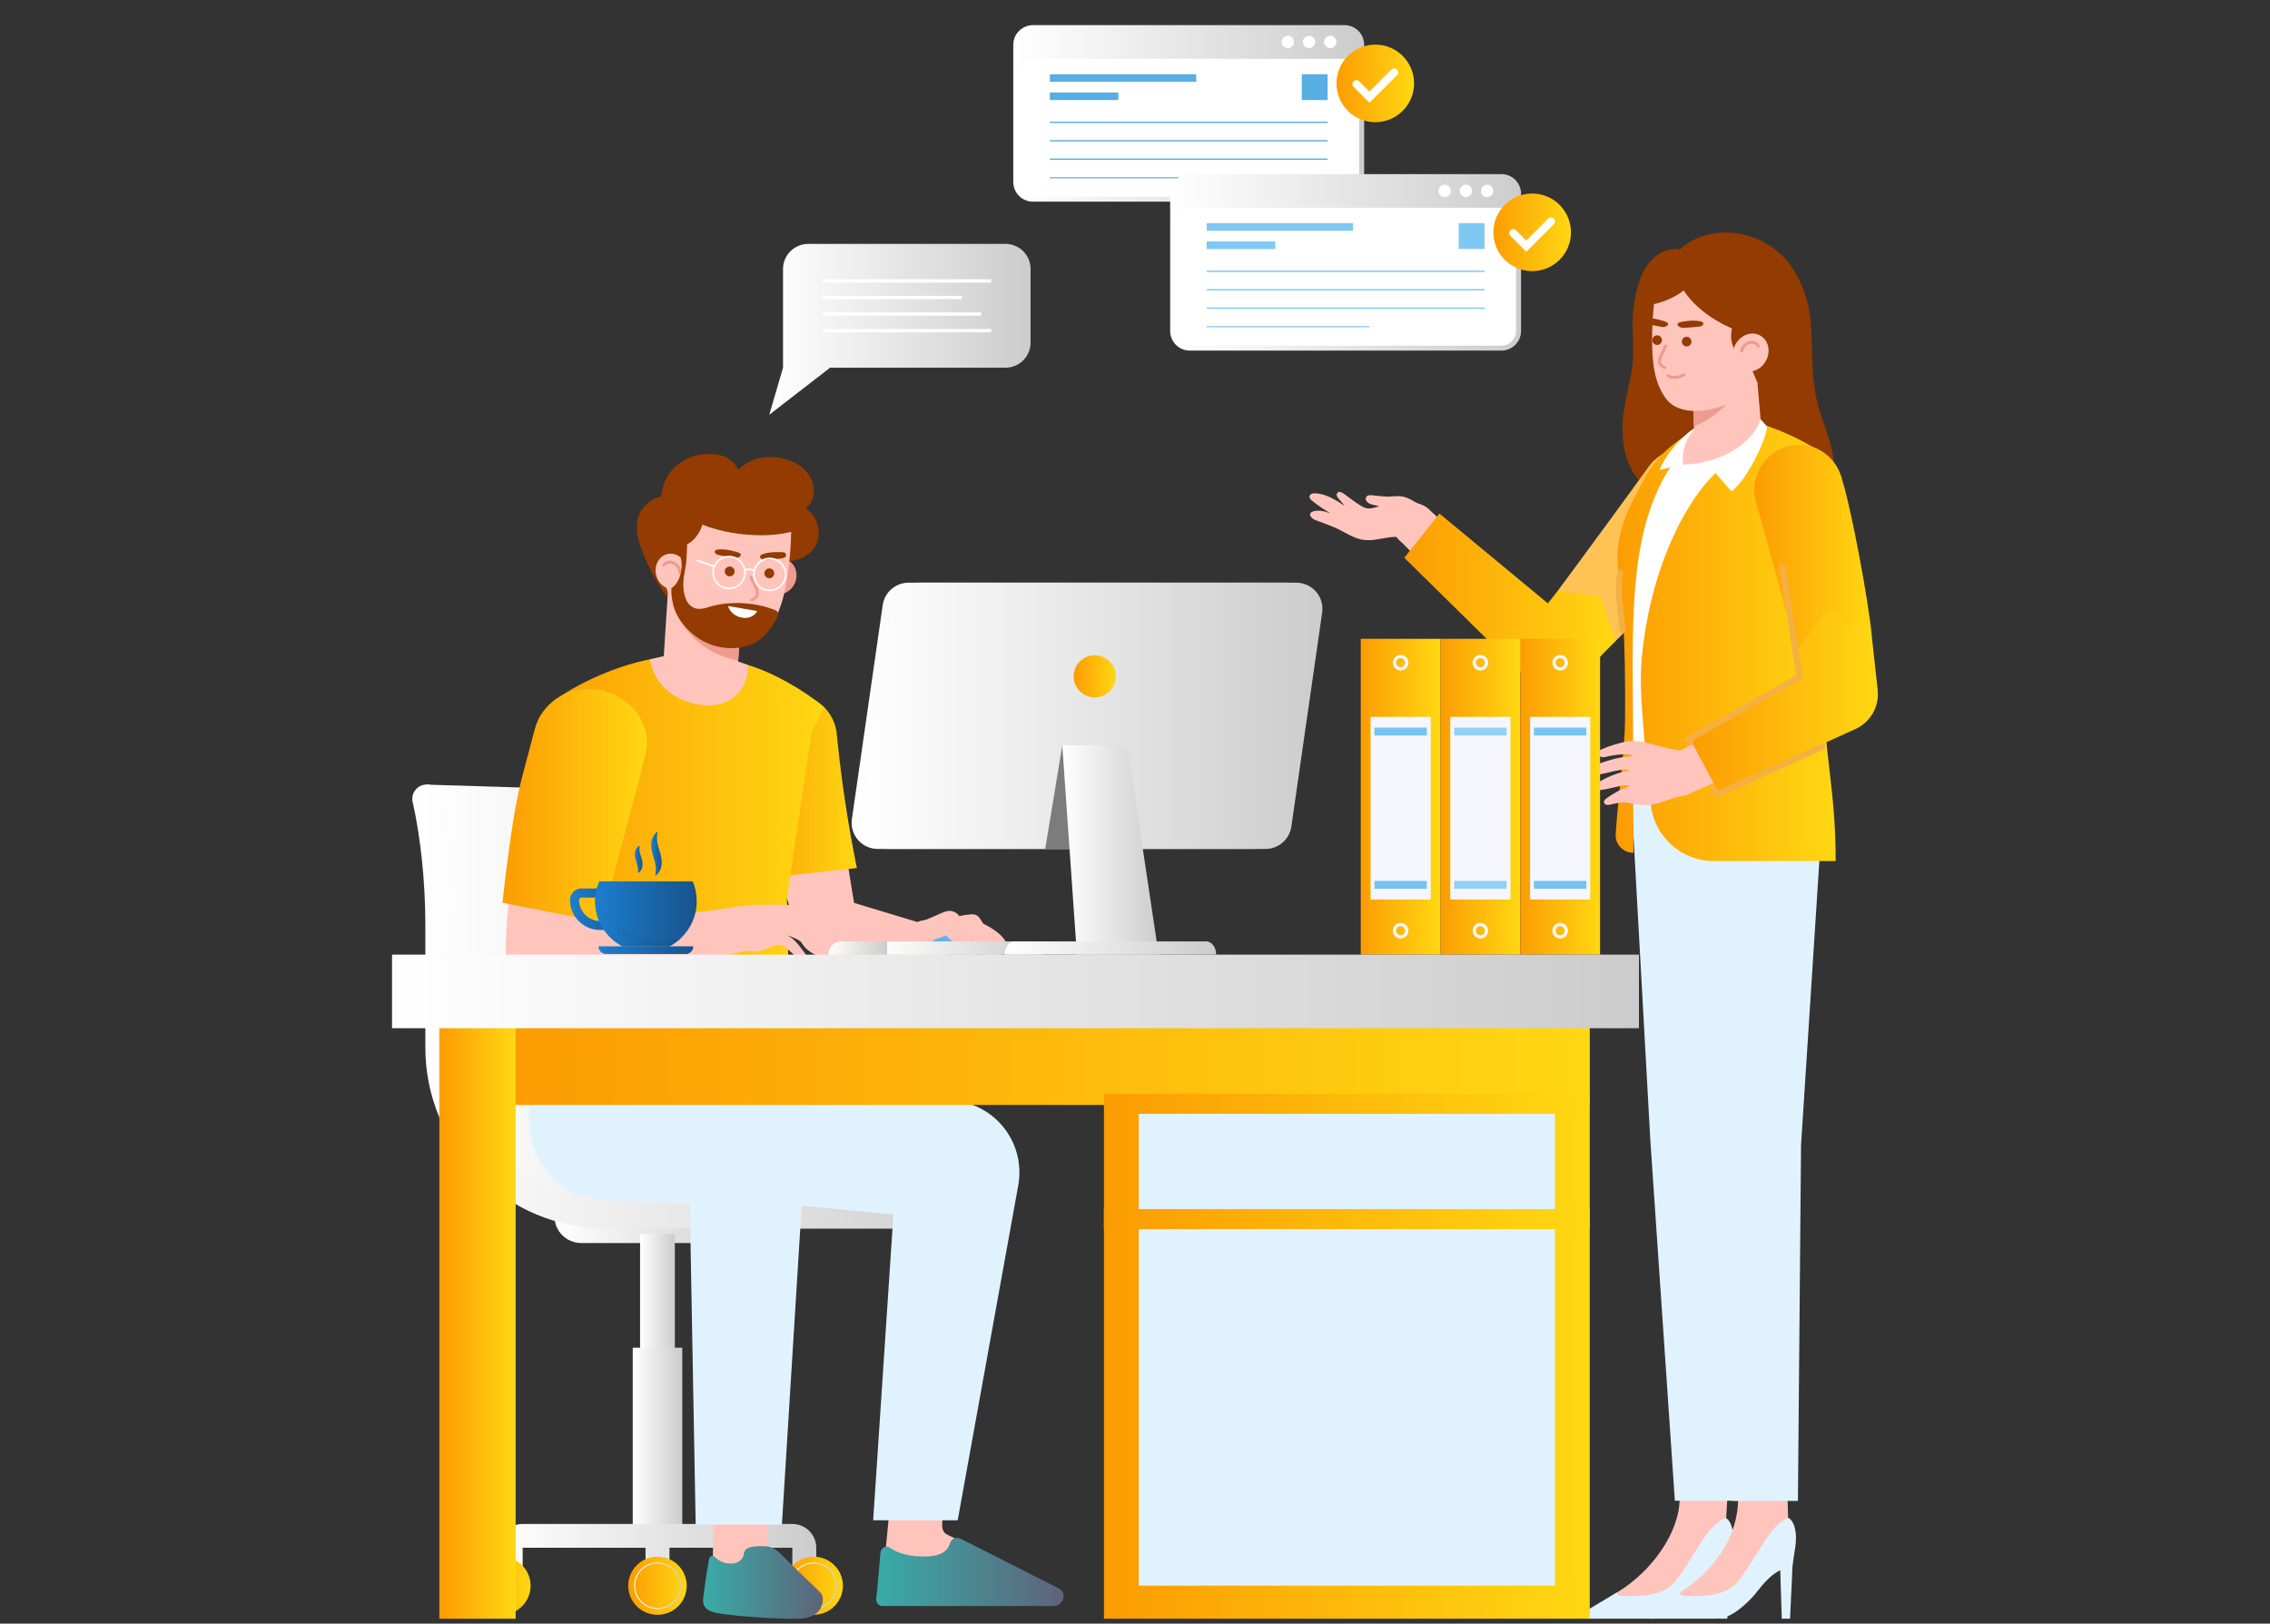 <?xml version="1.0" encoding="UTF-8"?>
<svg id="Layer_1" data-name="Layer 1" xmlns="http://www.w3.org/2000/svg" xmlns:xlink="http://www.w3.org/1999/xlink" viewBox="0 0 492 352">
  <rect x="0" y="0" width="492" height="352" fill="#333333" stroke="none"/>
  <defs>
    <style>
      .cls-1 {
        fill: url(#linear-gradient-2);
      }

      .cls-2 {
        fill: #f5f7fc;
      }

      .cls-3 {
        fill: #fff;
      }

      .cls-4 {
        fill: url(#linear-gradient-17);
      }

      .cls-5 {
        fill: #ef9b8f;
      }

      .cls-6 {
        fill: url(#linear-gradient-43);
      }

      .cls-7 {
        fill: url(#linear-gradient-15);
      }

      .cls-8 {
        fill: url(#linear-gradient-18);
      }

      .cls-9 {
        fill: url(#linear-gradient-40);
      }

      .cls-10 {
        fill: url(#linear-gradient-28);
      }

      .cls-11 {
        fill: url(#linear-gradient-14);
      }

      .cls-12 {
        fill: url(#linear-gradient-36);
      }

      .cls-13 {
        fill: url(#linear-gradient-20);
      }

      .cls-14 {
        fill: url(#linear-gradient-6);
      }

      .cls-15 {
        fill: #e1f2ff;
      }

      .cls-16 {
        fill: url(#linear-gradient-35);
      }

      .cls-17 {
        fill: url(#linear-gradient-48);
      }

      .cls-18 {
        fill: #7c7c7c;
      }

      .cls-19 {
        fill: url(#linear-gradient-32);
      }

      .cls-20 {
        fill: url(#linear-gradient-11);
      }

      .cls-21 {
        fill: #69b0e8;
      }

      .cls-22 {
        fill: url(#linear-gradient-39);
      }

      .cls-23 {
        fill: #ffc5bd;
      }

      .cls-24 {
        fill: url(#linear-gradient-10);
      }

      .cls-25 {
        fill: url(#linear-gradient-49);
      }

      .cls-26 {
        fill: url(#linear-gradient-37);
      }

      .cls-27 {
        fill: #ffc255;
      }

      .cls-28 {
        fill: url(#linear-gradient-16);
      }

      .cls-29 {
        fill: url(#linear-gradient-31);
      }

      .cls-30 {
        fill: url(#linear-gradient-41);
      }

      .cls-31 {
        fill: #f4b042;
      }

      .cls-32 {
        fill: url(#linear-gradient-21);
      }

      .cls-33 {
        fill: url(#linear-gradient-25);
      }

      .cls-34 {
        fill: url(#linear-gradient-5);
      }

      .cls-35 {
        fill: url(#linear-gradient-45);
      }

      .cls-36 {
        fill: url(#linear-gradient-34);
      }

      .cls-37 {
        fill: url(#linear-gradient-7);
      }

      .cls-38 {
        fill: #59aee2;
      }

      .cls-39 {
        fill: url(#linear-gradient-24);
      }

      .cls-40 {
        fill: url(#linear-gradient-9);
      }

      .cls-41 {
        fill: url(#linear-gradient-22);
      }

      .cls-42 {
        fill: url(#linear-gradient-42);
      }

      .cls-43 {
        fill: url(#linear-gradient-3);
      }

      .cls-44 {
        fill: #92d0f6;
      }

      .cls-45 {
        fill: url(#linear-gradient);
      }

      .cls-46 {
        fill: url(#linear-gradient-27);
      }

      .cls-47 {
        fill: #77c3f0;
      }

      .cls-48 {
        fill: url(#linear-gradient-33);
      }

      .cls-49 {
        fill: url(#linear-gradient-38);
      }

      .cls-50 {
        fill: url(#linear-gradient-29);
      }

      .cls-51 {
        fill: #933b00;
      }

      .cls-52 {
        fill: url(#linear-gradient-30);
      }

      .cls-53 {
        fill: url(#linear-gradient-23);
      }

      .cls-54 {
        fill: url(#linear-gradient-19);
      }

      .cls-55 {
        fill: url(#linear-gradient-4);
      }

      .cls-56 {
        fill: #7fc8f4;
      }

      .cls-57 {
        fill: url(#linear-gradient-8);
      }

      .cls-58 {
        fill: url(#linear-gradient-44);
      }

      .cls-59 {
        fill: url(#linear-gradient-47);
      }

      .cls-60 {
        fill: url(#linear-gradient-46);
      }

      .cls-61 {
        fill: url(#linear-gradient-12);
      }

      .cls-62 {
        fill: url(#linear-gradient-13);
      }

      .cls-63 {
        fill: url(#linear-gradient-26);
      }
    </style>
    <linearGradient id="linear-gradient" x1="166.74" y1="71.4" x2="223.38" y2="71.4" gradientUnits="userSpaceOnUse">
      <stop offset="0" stop-color="#fff"/>
      <stop offset="1" stop-color="#ccc"/>
    </linearGradient>
    <linearGradient id="linear-gradient-2" x1="219.62" y1="24.58" x2="295.68" y2="24.58" xlink:href="#linear-gradient"/>
    <linearGradient id="linear-gradient-3" x1="289.66" y1="18.08" x2="306.49" y2="18.08" gradientUnits="userSpaceOnUse">
      <stop offset="0" stop-color="#fc9c03"/>
      <stop offset=".99" stop-color="#ffd712"/>
    </linearGradient>
    <linearGradient id="linear-gradient-4" x1="253.62" y1="56.88" x2="329.68" y2="56.88" xlink:href="#linear-gradient"/>
    <linearGradient id="linear-gradient-5" x1="323.66" y1="50.37" x2="340.49" y2="50.37" xlink:href="#linear-gradient-3"/>
    <linearGradient id="linear-gradient-6" x1="350.17" y1="139.23" x2="397.86" y2="139.23" xlink:href="#linear-gradient-3"/>
    <linearGradient id="linear-gradient-7" x1="380.22" y1="118.8" x2="405.7" y2="118.8" xlink:href="#linear-gradient-3"/>
    <linearGradient id="linear-gradient-8" x1="304.37" y1="130.4" x2="350.21" y2="130.4" xlink:href="#linear-gradient-3"/>
    <linearGradient id="linear-gradient-9" x1="366.53" y1="151.84" x2="407.03" y2="151.84" xlink:href="#linear-gradient-3"/>
    <linearGradient id="linear-gradient-10" x1="294.93" y1="172.72" x2="312.22" y2="172.72" xlink:href="#linear-gradient-3"/>
    <linearGradient id="linear-gradient-11" x1="312.22" y1="172.72" x2="329.51" y2="172.72" xlink:href="#linear-gradient-3"/>
    <linearGradient id="linear-gradient-12" x1="329.51" y1="172.72" x2="346.79" y2="172.72" xlink:href="#linear-gradient-3"/>
    <linearGradient id="linear-gradient-13" x1="120.18" y1="266.39" x2="164.83" y2="266.39" gradientTransform="translate(285.01 532.78) rotate(-180)" xlink:href="#linear-gradient"/>
    <linearGradient id="linear-gradient-14" x1="138.74" y1="285.17" x2="146.27" y2="285.17" gradientTransform="translate(285.01 570.34) rotate(-180)" xlink:href="#linear-gradient"/>
    <linearGradient id="linear-gradient-15" x1="137.13" y1="312.61" x2="147.87" y2="312.61" gradientTransform="translate(285.01 625.22) rotate(-180)" xlink:href="#linear-gradient"/>
    <linearGradient id="linear-gradient-16" x1="108.08" y1="337.08" x2="176.93" y2="337.08" xlink:href="#linear-gradient"/>
    <linearGradient id="linear-gradient-17" x1="102.32" y1="343.78" x2="115.01" y2="343.78" xlink:href="#linear-gradient-3"/>
    <linearGradient id="linear-gradient-18" x1="103.58" y1="343.78" x2="113.74" y2="343.78" xlink:href="#linear-gradient-3"/>
    <linearGradient id="linear-gradient-19" x1="136.16" y1="343.78" x2="148.85" y2="343.78" xlink:href="#linear-gradient-3"/>
    <linearGradient id="linear-gradient-20" x1="137.43" y1="343.78" x2="147.58" y2="343.78" xlink:href="#linear-gradient"/>
    <linearGradient id="linear-gradient-21" x1="170" y1="343.78" x2="182.69" y2="343.78" xlink:href="#linear-gradient-3"/>
    <linearGradient id="linear-gradient-22" x1="171.27" y1="343.78" x2="181.43" y2="343.78" xlink:href="#linear-gradient"/>
    <linearGradient id="linear-gradient-23" x1="92.33" y1="218.2" x2="219.24" y2="218.2" xlink:href="#linear-gradient"/>
    <linearGradient id="linear-gradient-24" x1="89.36" y1="218.2" x2="219.35" y2="218.2" xlink:href="#linear-gradient"/>
    <linearGradient id="linear-gradient-25" x1="189.94" y1="340.78" x2="230.52" y2="340.78" gradientUnits="userSpaceOnUse">
      <stop offset="0" stop-color="#38aca8"/>
      <stop offset="1" stop-color="#5f637a"/>
    </linearGradient>
    <linearGradient id="linear-gradient-26" x1="189.94" y1="346.95" y2="346.95" xlink:href="#linear-gradient-25"/>
    <linearGradient id="linear-gradient-27" x1="152.43" y1="342.95" x2="178.34" y2="342.95" xlink:href="#linear-gradient-25"/>
    <linearGradient id="linear-gradient-28" x1="152.43" y1="348.06" x2="178.01" y2="348.06" xlink:href="#linear-gradient-25"/>
    <linearGradient id="linear-gradient-29" x1="162.27" y1="170.37" x2="185.72" y2="170.37" xlink:href="#linear-gradient-3"/>
    <linearGradient id="linear-gradient-30" x1="113.92" y1="188.26" x2="178.63" y2="188.26" xlink:href="#linear-gradient-3"/>
    <linearGradient id="linear-gradient-31" x1="108.91" y1="174.67" x2="140.24" y2="174.67" xlink:href="#linear-gradient-3"/>
    <linearGradient id="linear-gradient-32" x1="111.42" y1="229.45" x2="344.57" y2="229.45" xlink:href="#linear-gradient-3"/>
    <linearGradient id="linear-gradient-33" x1="95.22" y1="285.88" x2="111.76" y2="285.88" gradientTransform="translate(-182.4 389.37) rotate(-90)" xlink:href="#linear-gradient-3"/>
    <linearGradient id="linear-gradient-34" x1="84.97" y1="214.93" x2="355.22" y2="214.93" xlink:href="#linear-gradient"/>
    <linearGradient id="linear-gradient-35" x1="239.27" y1="251.81" x2="344.57" y2="251.81" xlink:href="#linear-gradient-3"/>
    <linearGradient id="linear-gradient-36" x1="239.27" y1="306.53" x2="344.57" y2="306.53" xlink:href="#linear-gradient-3"/>
    <linearGradient id="linear-gradient-37" x1="190.57" y1="205.52" x2="225.88" y2="205.52" gradientTransform="translate(416.45 411.05) rotate(-180)" xlink:href="#linear-gradient"/>
    <linearGradient id="linear-gradient-38" x1="179.61" y1="205.52" x2="192.28" y2="205.52" gradientTransform="translate(371.88 411.05) rotate(-180)" xlink:href="#linear-gradient"/>
    <linearGradient id="linear-gradient-39" x1="184.58" y1="155.18" x2="284.29" y2="155.18" xlink:href="#linear-gradient"/>
    <linearGradient id="linear-gradient-40" x1="186.91" y1="155.18" x2="286.62" y2="155.18" xlink:href="#linear-gradient"/>
    <linearGradient id="linear-gradient-41" x1="232.71" y1="146.63" x2="241.86" y2="146.63" xlink:href="#linear-gradient-3"/>
    <linearGradient id="linear-gradient-42" x1="230.24" y1="184.28" x2="251.12" y2="184.28" xlink:href="#linear-gradient"/>
    <linearGradient id="linear-gradient-43" x1="217.77" y1="205.52" x2="263.59" y2="205.52" xlink:href="#linear-gradient"/>
    <linearGradient id="linear-gradient-44" x1="123.54" y1="197.12" x2="137.1" y2="197.12" gradientUnits="userSpaceOnUse">
      <stop offset="0" stop-color="#1d7ece"/>
      <stop offset="1" stop-color="#17538c"/>
    </linearGradient>
    <linearGradient id="linear-gradient-45" x1="128.99" y1="198.12" x2="151.01" y2="198.12" xlink:href="#linear-gradient-44"/>
    <linearGradient id="linear-gradient-46" x1="129.72" y1="206" x2="150.27" y2="206" xlink:href="#linear-gradient-44"/>
    <linearGradient id="linear-gradient-47" x1="141.14" y1="185.09" x2="143.41" y2="185.09" xlink:href="#linear-gradient-44"/>
    <linearGradient id="linear-gradient-48" x1="137.61" y1="186.32" x2="139.28" y2="186.32" xlink:href="#linear-gradient-44"/>
    <linearGradient id="linear-gradient-49" x1="128.99" y1="198.76" x2="147.57" y2="198.76" xlink:href="#linear-gradient-44"/>
  </defs>
  <g>
    <path class="cls-45" d="m217.93,52.88h-42.77c-3.01,0-5.45,2.44-5.45,5.45v21.39l-2.98,10.2,13.18-10.2h38.01c3.01,0,5.45-2.44,5.45-5.45v-15.95c0-3.01-2.44-5.45-5.45-5.45Z"/>
    <g>
      <rect class="cls-3" x="178.27" y="60.54" width="36.56" height=".72"/>
      <rect class="cls-3" x="178.27" y="64.14" width="30.19" height=".72"/>
      <rect class="cls-3" x="178.27" y="67.73" width="34.36" height=".72"/>
      <rect class="cls-3" x="178.27" y="71.33" width="36.56" height=".72"/>
    </g>
  </g>
  <g>
    <rect class="cls-3" x="219.96" y="5.79" width="75.37" height="37.58" rx="3.92" ry="3.92"/>
    <rect class="cls-38" x="242.58" y="1.05" width="1.65" height="31.72" transform="translate(260.32 -226.49) rotate(90)"/>
    <rect class="cls-38" x="234.15" y="13.44" width="1.65" height="14.86" transform="translate(255.83 -214.11) rotate(90)"/>
    <g>
      <polygon class="cls-38" points="227.54 26.37 227.54 26.52 227.54 26.66 287.76 26.66 287.76 26.52 287.76 26.37 227.54 26.37"/>
      <polygon class="cls-38" points="227.54 30.52 227.54 30.66 287.76 30.66 287.76 30.52 287.76 30.37 227.54 30.37 227.54 30.52"/>
      <polygon class="cls-38" points="227.54 34.52 227.54 34.66 287.76 34.66 287.76 34.52 287.76 34.37 227.54 34.37 227.54 34.52"/>
      <rect class="cls-38" x="227.54" y="38.38" width="35.27" height=".14"/>
      <rect class="cls-38" x="227.54" y="38.52" width="35.27" height=".14"/>
    </g>
    <rect class="cls-38" x="282.16" y="16.09" width="5.6" height="5.6" transform="translate(303.84 -266.07) rotate(90)"/>
    <path class="cls-1" d="m291.41,5.45h-67.53c-2.35,0-4.26,1.91-4.26,4.26v29.75c0,2.35,1.91,4.26,4.26,4.26h67.53c2.35,0,4.26-1.91,4.26-4.26V9.71c0-2.35-1.91-4.26-4.26-4.26Zm-3.09,2.31c.74,0,1.34.6,1.34,1.34s-.6,1.34-1.34,1.34-1.34-.6-1.34-1.34.6-1.34,1.34-1.34Zm-4.6,0c.74,0,1.34.6,1.34,1.34s-.6,1.34-1.34,1.34-1.34-.6-1.34-1.34.6-1.34,1.34-1.34Zm-4.6,0c.74,0,1.34.6,1.34,1.34s-.6,1.34-1.34,1.34-1.34-.6-1.34-1.34.6-1.34,1.34-1.34Zm15.46,31.7c0,1.75-1.43,3.18-3.18,3.18h-67.53c-1.75,0-3.18-1.43-3.18-3.18V15.93c0-1.75,1.43-3.18,3.18-3.18h67.53c1.75,0,3.18,1.43,3.18,3.18v23.53Z"/>
    <circle class="cls-43" cx="298.08" cy="18.08" r="8.41"/>
    <path class="cls-3" d="m296.81,22.27l-3.43-3.43c-.34-.34-.34-.88,0-1.21h0c.34-.34.88-.34,1.21,0l2.22,2.22,4.75-4.75c.34-.34.88-.34,1.21,0h0c.34.34.34.88,0,1.21l-5.96,5.96Z"/>
  </g>
  <g>
    <rect class="cls-3" x="253.96" y="38.08" width="75.37" height="37.58" rx="3.92" ry="3.92"/>
    <rect class="cls-56" x="276.58" y="33.34" width="1.65" height="31.72" transform="translate(326.61 -228.2) rotate(90)"/>
    <rect class="cls-56" x="268.15" y="45.73" width="1.65" height="14.86" transform="translate(322.13 -215.81) rotate(90)"/>
    <g>
      <polygon class="cls-56" points="261.54 58.67 261.54 58.81 261.54 58.96 321.76 58.96 321.76 58.81 321.76 58.67 261.54 58.67"/>
      <polygon class="cls-56" points="261.54 62.81 261.54 62.96 321.76 62.96 321.76 62.81 321.76 62.67 261.54 62.67 261.54 62.81"/>
      <polygon class="cls-56" points="261.54 66.81 261.54 66.96 321.76 66.96 321.76 66.81 321.76 66.67 261.54 66.67 261.54 66.81"/>
      <rect class="cls-56" x="261.54" y="70.67" width="35.27" height=".14"/>
      <rect class="cls-56" x="261.54" y="70.81" width="35.27" height=".14"/>
    </g>
    <rect class="cls-56" x="316.16" y="48.38" width="5.6" height="5.6" transform="translate(370.14 -267.78) rotate(90)"/>
    <path class="cls-55" d="m325.41,37.74h-67.53c-2.35,0-4.26,1.91-4.26,4.26v29.75c0,2.35,1.91,4.26,4.26,4.26h67.53c2.35,0,4.26-1.91,4.26-4.26v-29.75c0-2.35-1.91-4.26-4.26-4.26Zm-3.09,2.31c.74,0,1.34.6,1.34,1.34s-.6,1.34-1.34,1.34-1.34-.6-1.34-1.34.6-1.34,1.34-1.34Zm-4.6,0c.74,0,1.34.6,1.34,1.34s-.6,1.34-1.34,1.34-1.34-.6-1.34-1.34.6-1.34,1.34-1.34Zm-4.6,0c.74,0,1.34.6,1.34,1.34s-.6,1.34-1.34,1.34-1.34-.6-1.34-1.34.6-1.34,1.34-1.34Zm15.46,31.7c0,1.75-1.43,3.18-3.18,3.18h-67.53c-1.75,0-3.18-1.43-3.18-3.18v-23.53c0-1.75,1.43-3.18,3.18-3.18h67.53c1.75,0,3.18,1.43,3.18,3.18v23.53Z"/>
    <circle class="cls-34" cx="332.08" cy="50.37" r="8.41"/>
    <path class="cls-3" d="m330.81,54.57l-3.43-3.43c-.34-.34-.34-.88,0-1.21h0c.34-.34.88-.34,1.21,0l2.22,2.22,4.75-4.75c.34-.34.88-.34,1.21,0h0c.34.34.34.88,0,1.21l-5.96,5.96Z"/>
  </g>
  <g>
    <g>
      <path class="cls-23" d="m373.46,335.82l.56-4.96.81-13.32h-10.86l.08,7.25c0,7.45-6.04,15.86-13.48,20.39l-1.67,3.43h14.09l10.47-12.78Z"/>
      <path class="cls-15" d="m350.56,345.17c-.35,1.11,1.64.81,3.99.81,3.35,0,6.45-.8,8.27-2.83,1.68-1.86,4.28-6.3,6.2-9.25,1.85-2.85,3.77-4.39,4.98-4.83,1.24.58,1.66,2.79,1.66,4.26,0,2.73-.84,4.85-.84,8.11l-.44,9.48h-1.8l-.33-10.53c-3.5,1.91-4.43,4.43-7.04,6.9-2.78,2.62-4.72,3.63-7.02,3.63h-13.93c-1.12,0-1.66-1.03-.36-1.79,2.67-1.56,6.66-3.98,6.66-3.98Z"/>
    </g>
    <polygon class="cls-15" points="393.3 181.81 381.11 249.42 376.83 325.35 363.01 325.35 357.69 247.14 353.85 177.74 353.83 165.94 373.54 164.34 393.3 181.81"/>
    <path class="cls-51" d="m397.35,99.28c-.75-5.32-2.85-8.44-3.78-13.51-1.22-6.67-.55-10.36-1.22-16.93-.41-3.94-1.93-8.19-4.54-11.7-2.58-3.47-6.82-5.88-11.26-6.55-4.43-.67-9.31.49-12.39,3.45-2.09-.35-4.56.51-6.23,2.35-2.57,2.83-3.38,6.68-3.89,10.39-.5,3.71.15,7.89-.17,11.83-.29,3.57-2.18,9.74-2.22,13.52-.07,5.54,1.06,9.5,4.36,12.86,3.66,3.71,9.36,5.44,15.1,5.21,3.11-.12,6.2-.73,9.32-.77,2.39-.02,4.78.29,7.17.3,2.74.01,5.11-.38,7.34-2.14,2.17-1.72,2.82-5.54,2.43-8.32Z"/>
    <g>
      <path class="cls-23" d="m387.05,335.82l.56-4.96-.39-13.32h-10.86l.35,7.25c.14,7.93-5.12,15.86-12.56,20.39l-1.67,3.43h14.09l10.47-12.78Z"/>
      <path class="cls-15" d="m364.16,345.17c-.35,1.11,1.64.81,3.99.81,3.35,0,6.45-.8,8.27-2.83,1.68-1.86,4.28-6.3,6.2-9.25,1.85-2.85,3.77-4.39,4.98-4.83,1.24.58,1.66,2.79,1.66,4.26,0,2.73-.84,4.85-.84,8.11l-.44,9.48h-1.8l-.33-10.53c-3.5,1.91-4.43,4.43-7.04,6.9-2.78,2.62-4.72,3.63-7.02,3.63h-13.93c-1.12,0-1.66-1.03-.36-1.79,2.67-1.56,6.66-3.98,6.66-3.98Z"/>
    </g>
    <polygon class="cls-15" points="357.62 177.74 366 248.63 375.51 325.39 389.68 325.39 390.36 248.18 394.36 186.17 373.54 164.34 357.48 165.94 357.62 177.74"/>
    <g>
      <circle class="cls-23" cx="365.4" cy="106.53" r="8.97"/>
      <circle class="cls-23" cx="336.52" cy="141.36" r="6.34"/>
      <path class="cls-23" d="m358.49,100.81l-.17.26c-8.19,12.58-17.1,24.68-26.69,36.24h0s9.76,8.09,9.76,8.09l.11-.11c10.85-10.38,21.1-21.37,30.69-32.92l.1-.13-13.8-11.45Z"/>
    </g>
    <g>
      <circle class="cls-23" cx="336.52" cy="141.36" r="6.34" transform="translate(-3.48 8.59) rotate(-1.45)"/>
      <circle class="cls-23" cx="306.48" cy="113.74" r="4.61" transform="translate(-4.48 12.89) rotate(-2.39)"/>
      <path class="cls-23" d="m340.81,136.69c-2.49-2.29-7.47-6.08-12.86-10.44-6.32-5.11-14.25-12.13-18.35-15.9l-6.24,6.78c7.74,7.9,19.42,19.67,28.86,28.9l8.58-9.33Z"/>
    </g>
    <path class="cls-27" d="m372.53,113.06c1.54-1.86,2.39-4.18,2.38-6.51-.01-2.82-1.22-5.36-3.39-7.16-4.17-3.45-10.38-2.87-13.84,1.31-3.13,4.39-14.89,20.44-20.14,27.5l12.66,10.74c5.65-5.46,18.72-20.57,22.32-25.86Z"/>
    <g>
      <circle class="cls-23" cx="306.48" cy="113.74" r="4.61" transform="translate(-4.48 12.89) rotate(-2.39)"/>
      <path class="cls-23" d="m305.85,116.98c-1.59-.52-3.06-.73-4.93-.46-2.55.37-4.42,1.06-6.92.14-1.39-.51-2.65-1.31-3.98-1.96-1.6-.77-3.29-1.31-4.95-1.96-.93-.36-1.79-1.49-.35-1.9,1.15-.33,2.53.03,3.63.46-1.36-.83-2.79-1.76-4.08-2.84-.46-.39-.7-.97-.08-1.35.23-.14.5-.16.76-.16,2.3.02,4.51,1.4,6.51,2.72l-1.42-1.68c-.21-.25-.42-.6-.28-.94.43-1.05,1.87.26,2.32.59.84.61,1.45,1.1,2.28,1.63.92.59,1.71,1.12,2.85.93,2.08-.36,3.16-1.18,5.26-1.43,1.71-.2,3.72,0,5.36.56l-1.98,7.64Z"/>
      <path class="cls-23" d="m307.47,109.22c-.69-.23-2.07-1.4-3.76-1.62-.99-.13-2.04.07-2.85.06-1.16-.01-3.58-.3-3.58-.3-.46-.05-.97.01-1.19.43-.34.64.36,1.32,1.06,1.52l3.68.96.66.51,5.99-1.55Z"/>
    </g>
    <path class="cls-14" d="m351.84,134.25c.31,7.11.45,13.45.37,21.97-.06,6.3-1.45,16.11-2.03,24.58-.15,2.22,1.62,4.09,3.85,4.09h0l-.07-18.22h2.88l.99,7.98c.85,6.88,6.67,12.02,13.62,12.02h26.42c0-15.79-2.6-23.33-2.6-37.33,0-12.74,1.51-22.47,1.61-33.47.06-6.89-1.06-16.92-1.06-16.92-3.3-2.73-9.73-5.77-14.65-7.18l-13.45,1.12c-8.76,5.4-9.83,8.04-13.71,15.46-2.48,4.72-3.9,9.73-3.32,14.89.36,3.35,1.05,8.75,1.15,11Z"/>
    <g>
      <circle class="cls-23" cx="389.8" cy="105.88" r="8.97" transform="translate(87.89 374.23) rotate(-56.83)"/>
      <circle class="cls-23" cx="399.08" cy="150.17" r="6.34" transform="translate(238.99 545.37) rotate(-88.57)"/>
      <path class="cls-23" d="m381.03,107.72l.1.3c4.75,14.25,8.67,28.75,11.75,43.45h0s12.41-2.6,12.41-2.6v-.15c-1.38-14.95-3.6-29.81-6.67-44.51l-.03-.16-17.55,3.68Z"/>
    </g>
    <path class="cls-37" d="m399.36,104.36c-.5-2.37-1.78-4.47-3.61-5.92-2.21-1.75-4.95-2.39-7.72-1.81-5.3,1.12-8.71,6.34-7.59,11.64,1.49,5.19,6.73,24.38,8.98,32.88l16.29-3.22c-.75-7.82-4.44-27.46-6.34-33.57Z"/>
    <path class="cls-23" d="m381.88,93.99c-3.22,2.95-11.23,6.61-15.49,6.97-.98.08-2.75-.25-2.87-1.49-.15-1.57,1.55-4.29,3.66-6.19l-.03-.88v-.05s-.7-18.97-.7-18.97l13.42-2.25.61,6.92,1.38,15.95Z"/>
    <path class="cls-5" d="m380.5,78.04c-2.45,6.37-7.78,12.37-13.34,14.36v-.05s-.7-18.97-.7-18.97l13.42-2.25.61,6.92Z"/>
    <path class="cls-23" d="m375.18,52.92c-8.58-.94-15.17,3.3-16.18,9.28-.71,4.22-.98,8.51-.91,12.79.08,4.05.61,8.4,3.14,11.61,2.84,3.6,9.37,2.83,13.62.75,7.9-3.87,12.14-11.1,13-18.51.89-7.68-3.04-14.86-12.67-15.92Z"/>
    <path class="cls-51" d="m357.79,63.77c.51-6.31,6.34-11.1,14.1-11.61.71-.06,1.45-.07,2.19-.05,4.8.17,8.73,1.97,11.36,5.18,2.33,2.88,3.55,6.87,3.41,11.2-.2,5.13-3.03,11.54-7.89,14.58l-1.36-3.19,2.25-6.56c-7.5-1.72-13.59-5.37-16.94-10.34-1.81,1.49-4.93,2.79-7.28,3.1.05-.77.11-1.54.16-2.31Z"/>
    <path class="cls-51" d="m380.8,71.92c-1.79,1.19-3.21,2.93-4.2,4.83-1.49-1.76-1.83-4.41-.83-6.5,1.41-.09,2.63.03,3.92.6.16.07.32.15.43.28.11.13.17.33.08.48.04.08.55.23.59.31Z"/>
    <ellipse class="cls-23" cx="379.47" cy="76.44" rx="4.22" ry="3.75" transform="translate(130.75 373.05) rotate(-61.41)"/>
    <path class="cls-51" d="m359.47,72.74c-.55-.17-1.13.15-1.3.7-.17.55.15,1.13.7,1.3.55.17,1.13-.15,1.3-.7.17-.55-.15-1.13-.7-1.3Z"/>
    <path class="cls-51" d="m365.87,73.06c-.55-.17-1.13.15-1.3.7-.17.55.15,1.13.7,1.3.55.17,1.13-.15,1.3-.7.17-.55-.15-1.13-.7-1.3Z"/>
    <path class="cls-51" d="m369.17,70.07c-.04-.22-.31-.36-.57-.41-1.19-.24-2.4-.17-3.59.03-.42.07-1.55.16-1.41.73.1.37.74.67,1.15.65.92-.04,1.85-.1,2.77-.18.52-.05,1.77-.08,1.65-.8Z"/>
    <path class="cls-51" d="m356.05,69.31c.07-.21.36-.31.62-.33,1.22-.08,2.4.16,3.56.52.41.13,1.52.37,1.29.91-.14.35-.82.56-1.23.49-.91-.16-1.82-.35-2.72-.56-.51-.12-1.75-.32-1.52-1.02Z"/>
    <path class="cls-5" d="m377.43,76.45s-.03,0-.04,0c-.18-.03-.29-.2-.26-.38.06-.32.17-.62.34-.9.57-.95,1.69-1.47,2.67-1.23.17.04.33.1.49.19.31.17.56.42.74.73.09.16.03.35-.12.44-.16.09-.35.03-.44-.12-.12-.21-.28-.37-.49-.49-.1-.06-.21-.1-.32-.13-.71-.19-1.53.22-1.96.94-.13.22-.22.44-.26.68-.03.16-.17.27-.34.27Z"/>
    <path class="cls-5" d="m360.85,80.02s-.1,0-.14-.02c-.63-.24-1.05-.6-1.26-1.06-.19-.42-.18-.9.03-1.41.11-.28.29-.64.48-1.04.24-.49.51-1.05.74-1.61.07-.17.25-.24.42-.18.17.06.25.25.18.42-.23.59-.51,1.16-.76,1.66-.19.38-.35.72-.46.99-.14.35-.15.66-.04.91.13.3.44.54.89.72.17.06.25.25.19.42-.05.12-.15.2-.27.21Z"/>
    <path class="cls-3" d="m364.8,100.7c8.89-.14,15.38-5.18,16.81-9.8l1.4,1.59c-.33,3.45-4.84,12.09-7.73,14.04l-3.43-3.95-11.7,6.84,4.64-8.72Z"/>
    <path class="cls-3" d="m359.69,101.93c1.23-3.28,4.48-7.01,7.49-9.09v.43c-1.47,1.27-2.85,4.6-2.38,7.42l-4.64,8.72,1.95-8.15-2.42.66Z"/>
    <path class="cls-3" d="m369.17,102.33l2.59.25c-7.84,7.79-14.24,22.74-15.89,39.68-.77,7.93.61,16.41.97,24.42h-2.89c.24-26.58-2.21-49.56,8.08-65.41l7.14,1.05Z"/>
    <path class="cls-57" d="m346.78,129.31l-9.23-1.13-2.06,2.63-23.51-19.48-7.61,9.6,26.72,26.3c3.07,3.03,8.02,2.99,11.04-.09l8.08-8.22-3.43-9.61Z"/>
    <g>
      <g>
        <circle class="cls-23" cx="399.08" cy="150.17" r="6.34"/>
        <circle class="cls-23" cx="364.05" cy="167.96" r="4.61"/>
        <path class="cls-23" d="m396.24,144.5c-3.02,1.51-8.34,4.82-14.32,8.32-7.02,4.1-14.94,8.53-19.92,11.02l4.13,8.24c10.13-4.43,23.82-10.69,35.8-16.24l-5.68-11.34Z"/>
      </g>
      <g>
        <circle class="cls-23" cx="364.02" cy="168" r="4.57" transform="translate(121.64 487.35) rotate(-77.58)"/>
        <path class="cls-23" d="m365.05,172.44c-2.31.38-4.37,1.46-6.65,1.92-1.57.31-3.22.25-4.77-.18-1.57-.43-2.96-.13-4.54.23-.28.06-.57.13-.86.07s-.56-.27-.59-.56c-.04-.35.27-.63.55-.84,1.62-1.18,3.41-2.13,5.3-2.8-.37.13-1.1-.05-1.51,0-.52.05-1.03.16-1.53.28-1.11.26-2.23.51-3.36.7-.71.11-1.54-.36-1.07-1.17.2-.34.54-.56.89-.76,1.99-1.15,4.17-1.94,6.43-2.33-1.67-.39-3.4.17-5.07.55-.85.19-1.71.35-2.56.57-.48.12-1.14-.09-1.35-.57-.25-.58.27-1.05.74-1.3,1.42-.77,3.01-1.24,4.56-1.67,1.54-.43,3.05-.54,4.62-.71-1.18-.39-2.45-.39-3.68-.25-.61.07-1.22.18-1.82.29-.53.1-1.08.33-1.63.22-.44-.09-.86-.49-.78-.94.07-.4.49-.62.86-.78,1.75-.76,3.58-1.32,5.46-1.66.77-.14,1.6-.17,2.37-.06.55.08,1.1.16,1.64.3,1.8.48,6.22,1.79,8.07,1.7.06.79.09,8.74.26,9.76Z"/>
      </g>
    </g>
    <path class="cls-40" d="m396.09,132.1l9.6,5.83,1.28,11.63c.4,3.59-1.56,7.02-4.85,8.51l-29.77,13.49-5.84-10.95,23.98-13.48-1.1-5.98,6.68-9.05Z"/>
    <path class="cls-31" d="m351.62,137.25s.02,0,.04,0c.36-.02.63-.32.61-.68-.09-1.74-.27-3.27-.42-4.61-.31-2.77-.55-4.96-.06-7.69.06-.35-.17-.69-.52-.75-.35-.06-.69.17-.75.52-.53,2.92-.26,5.31.05,8.07.16,1.39.32,2.83.41,4.54.02.35.31.61.65.61Z"/>
    <path class="cls-31" d="m371.83,173.07l23.46-10.63c.32-.15.47-.53.32-.86-.15-.33-.52-.47-.86-.32l-22.36,10.14-.5-.91c-.17-.32-.58-.42-.88-.26-.32.17-.43.57-.26.88l1.07,1.97Z"/>
    <path class="cls-31" d="m366.37,161.58c.09,0,.18-.02.26-.05.33-.14.48-.53.33-.86l-.08-.18,23.86-13.41-3.8-24.35c-.06-.35-.4-.59-.74-.54-.35.06-.6.39-.54.74l3.66,23.46-24.1,13.55.55,1.26c.11.24.34.39.59.39Z"/>
    <path class="cls-5" d="m362.9,82.14c.76,0,1.61-.2,2.23-.62.15-.1.19-.3.09-.45-.1-.15-.3-.18-.45-.08-1.01.69-2.67.58-3.02.23-.13-.12-.34-.12-.46,0-.12.13-.12.33,0,.46.3.29.92.46,1.61.46Z"/>
  </g>
  <g>
    <g>
      <g>
        <rect class="cls-24" x="294.93" y="138.49" width="17.29" height="68.47"/>
        <g>
          <rect class="cls-2" x="297.06" y="155.41" width="13.04" height="39.6"/>
          <g>
            <rect class="cls-47" x="297.89" y="190.97" width="11.36" height="1.71"/>
            <rect class="cls-47" x="297.89" y="157.74" width="11.36" height="1.71"/>
          </g>
        </g>
        <g>
          <path class="cls-2" d="m305.26,201.77c0,.93-.76,1.69-1.69,1.69s-1.69-.76-1.69-1.69.76-1.69,1.69-1.69,1.69.76,1.69,1.69Zm-.71,0c0-.54-.44-.98-.98-.98s-.98.44-.98.98.44.98.98.98.98-.44.98-.98Z"/>
          <path class="cls-2" d="m305.26,143.67c0,.93-.76,1.69-1.69,1.69s-1.69-.76-1.69-1.69.76-1.69,1.69-1.69,1.69.76,1.69,1.69Zm-.71,0c0-.54-.44-.98-.98-.98s-.98.44-.98.98.44.98.98.98.98-.44.98-.98Z"/>
        </g>
      </g>
      <g>
        <rect class="cls-20" x="312.22" y="138.49" width="17.29" height="68.47"/>
        <g>
          <rect class="cls-2" x="314.34" y="155.41" width="13.04" height="39.6"/>
          <g>
            <rect class="cls-44" x="315.18" y="190.97" width="11.36" height="1.71"/>
            <rect class="cls-44" x="315.18" y="157.74" width="11.36" height="1.71"/>
          </g>
        </g>
        <g>
          <path class="cls-2" d="m322.55,201.77c0,.93-.76,1.69-1.69,1.69s-1.69-.76-1.69-1.69.76-1.69,1.69-1.69,1.69.76,1.69,1.69Zm-.71,0c0-.54-.44-.98-.98-.98s-.98.44-.98.98.44.98.98.98.98-.44.98-.98Z"/>
          <path class="cls-2" d="m322.55,143.67c0,.93-.76,1.69-1.69,1.69s-1.69-.76-1.69-1.69.76-1.69,1.69-1.69,1.69.76,1.69,1.69Zm-.71,0c0-.54-.44-.98-.98-.98s-.98.44-.98.98.44.98.98.98.98-.44.98-.98Z"/>
        </g>
      </g>
      <g>
        <rect class="cls-61" x="329.51" y="138.49" width="17.29" height="68.47"/>
        <g>
          <rect class="cls-2" x="331.63" y="155.41" width="13.04" height="39.6"/>
          <g>
            <rect class="cls-47" x="332.47" y="190.97" width="11.36" height="1.71"/>
            <rect class="cls-47" x="332.47" y="157.74" width="11.36" height="1.71"/>
          </g>
        </g>
        <g>
          <path class="cls-2" d="m339.84,201.77c0,.93-.76,1.69-1.69,1.69s-1.69-.76-1.69-1.69.76-1.69,1.69-1.69,1.69.76,1.69,1.69Zm-.71,0c0-.54-.44-.98-.98-.98s-.98.44-.98.98.44.98.98.98.98-.44.98-.98Z"/>
          <path class="cls-2" d="m339.84,143.67c0,.93-.76,1.69-1.69,1.69s-1.69-.76-1.69-1.69.76-1.69,1.69-1.69,1.69.76,1.69,1.69Zm-.71,0c0-.54-.44-.98-.98-.98s-.98.44-.98.98.44.98.98.98.98-.44.98-.98Z"/>
        </g>
      </g>
    </g>
    <g>
      <g>
        <g>
          <g>
            <path class="cls-62" d="m125.97,263.3h33.08c3.19,0,5.79,2.59,5.79,5.79v.39h-44.65v-.39c0-3.19,2.59-5.79,5.79-5.79Z" transform="translate(285.01 532.78) rotate(180)"/>
            <rect class="cls-11" x="138.74" y="267.53" width="7.54" height="35.29" transform="translate(285.01 570.34) rotate(180)"/>
            <rect class="cls-7" x="137.13" y="292.19" width="10.74" height="40.85" transform="translate(285.01 625.22) rotate(180)"/>
            <path class="cls-28" d="m113.28,330.39h58.45c2.87,0,5.19,2.31,5.19,5.16v8.23h-5.19v-8.23h-26.63v8.23h-5.19v-8.23h-26.63v8.23h-5.19v-8.23c0-2.85,2.33-5.16,5.19-5.16Z"/>
            <ellipse class="cls-4" cx="108.66" cy="343.78" rx="6.34" ry="6.3"/>
            <path class="cls-8" d="m103.58,343.78c0-2.78,2.28-5.05,5.08-5.05s5.08,2.26,5.08,5.05-2.28,5.05-5.08,5.05-5.08-2.26-5.08-5.05Zm.24,0c0,2.65,2.17,4.81,4.84,4.81s4.84-2.16,4.84-4.81-2.17-4.81-4.84-4.81-4.84,2.16-4.84,4.81Z"/>
            <ellipse class="cls-54" cx="142.5" cy="343.78" rx="6.34" ry="6.3"/>
            <path class="cls-13" d="m137.43,343.78c0-2.78,2.28-5.05,5.08-5.05s5.08,2.26,5.08,5.05-2.28,5.05-5.08,5.05-5.08-2.26-5.08-5.05Zm.23,0c0,2.65,2.17,4.81,4.84,4.81s4.84-2.16,4.84-4.81-2.17-4.81-4.84-4.81-4.84,2.16-4.84,4.81Z"/>
            <ellipse class="cls-32" cx="176.35" cy="343.78" rx="6.34" ry="6.3"/>
            <path class="cls-41" d="m176.35,348.82c-2.8,0-5.08-2.26-5.08-5.05s2.28-5.05,5.08-5.05,5.08,2.26,5.08,5.05-2.28,5.05-5.08,5.05Zm0-9.86c-2.67,0-4.84,2.16-4.84,4.81s2.17,4.81,4.84,4.81,4.84-2.16,4.84-4.81-2.17-4.81-4.84-4.81Z"/>
          </g>
          <g>
            <path class="cls-53" d="m97.77,236.84c.86,3.9,2.12,7.79,4.44,11.05,2.79,3.92,6.92,6.68,11.2,8.9,10.15,5.28,22.4,6.64,35.11,7.69,6.51.54,13.15.99,19.68,1.85h48.05c.85,0,1.63-.35,2.2-.91.37-.37.64-.84.79-1.36-2.77-.49-4.1-.86-6.75-.84-8.79.07-18.1-.02-26.15-3.11-2.36-.9-4.61-2.07-6.71-3.56-8.26-5.87-12.63-15.96-14.19-25.96-1.56-10.01-.68-20.22-.57-30.35.12-10.13.19-18.95-4.27-28.04l-68.27-2.1c8.04,20.56.7,45.19,5.44,66.75Z"/>
            <path class="cls-21" d="m199.53,266.32h16.72c1.72,0,3.11-1.39,3.11-3.11h0c0-1.72-1.39-3.11-3.11-3.11h-16.72c-18.24,0-33.02-14.78-33.02-33.02v-26.8c0-9.63-1.09-17.83-2.91-25.69-.4-1.73-2.16-2.77-3.87-2.29h0c-1.59.45-2.56,2.06-2.18,3.68,1.69,7.37,2.75,15.25,2.75,24.31v26.8c0,21.67,17.57,39.23,39.23,39.23Z"/>
            <path class="cls-39" d="m91.62,170.2h0c1.71-.48,3.48.56,3.87,2.29,1.81,7.86,2.91,18.17,2.91,27.79v26.8c0,18.24,14.78,33.02,33.02,33.02h84.83c1.72,0,3.11,1.39,3.11,3.11,0,.29-.04.57-.12.84-.15.52-.42.99-.79,1.36-.57.56-1.34.91-2.2.91h-84.83c-21.67,0-39.23-17.57-39.23-39.23v-26.8c0-9.06-1.06-19.04-2.75-26.41-.37-1.61.59-3.23,2.18-3.68Z"/>
          </g>
        </g>
        <g>
          <path class="cls-23" d="m205.67,319.24l-1.4,10.14c-.17,1.8-.12,2.86,1.28,3.44l7.52,3.69c3.93,1.65,2.75,5.97-1.51,5.97h-19.65v-5.99l1.66-17.25h12.09Z"/>
          <g>
            <path class="cls-33" d="m193.69,336.03c-.29-.17-.96-.58-1.18-.67-.76-.32-1.61.45-1.68,1.29l-.88,9.99c-.07.84.55,1.52,1.39,1.52h37.01c1.1,0,2.08-.89,2.17-2,.01-.13,0-.29-.02-.42-.08-.6-.45-1.13-1.03-1.39l-21.1-10.68c-1.17-.61-2.15-.14-2.48.95-.54,1.79-2.19,2.88-5.86,2.83-2.66-.03-4.93-.59-6.34-1.42Z"/>
            <path class="cls-63" d="m190.02,345.74l-.08.89c-.07.84.55,1.52,1.39,1.52h37.01c1.1,0,2.08-.89,2.17-2,.01-.13,0-.29-.02-.42h-40.48Z"/>
          </g>
        </g>
        <g>
          <polygon class="cls-23" points="166.32 323.43 166.32 343.47 153.97 343.26 154.5 337.55 154.77 323.23 166.32 323.43"/>
          <g>
            <path class="cls-46" d="m178.01,348.3c-.54,1.27-1.88,2.22-4.4,2.35-3.57.17-12.98-.35-17.6-1.1-2.82-.43-3.72-1.14-3.57-2.93.04-.43.08-.92.13-1.45.27-2.21.66-4.73,1.13-7.25.1-.53.76-.83,1.14-.46,1.13,1.04,1.9,1.4,3.26,1.51,1.5.12,2.96-.66,3.1-2,.14-1.4,1.38-1.81,3.96-1.77,1.53.03,2.49.07,4.37,1.99,2.09,2.18,7.43,7.16,8.32,8.12.55.6.68,1.82.16,2.99Z"/>
            <path class="cls-10" d="m178.01,348.3c-.54,1.27-1.91,2.46-4.43,2.6-3.57.17-12.98-.35-17.6-1.1-2.82-.43-3.68-1.39-3.53-3.17.04-.43.08-.92.13-1.45.42,1.03,1.34,1.88,3.29,2.2,4.84.82,15.78,1.29,19.53,1.16.9-.04,1.78-.1,2.61-.23Z"/>
          </g>
        </g>
        <path class="cls-15" d="m166.98,226.87l2.79,1.56,39.6,10.65c7.85,2.11,12.77,9.88,11.33,17.88l-13.13,72.63h-18.32l4.39-66.26-54.34-5.39-.26-31.08,16.01-6.32,11.92,6.32Z"/>
        <path class="cls-15" d="m150.79,330.52h18.68l4.85-78.23c.38-6.15-3.21-11.85-8.93-14.16l-18.48-7.73-.42-3.28-18.32-5.24-13.46,10.26v11.12c0,8.99,7.06,16.39,16.03,16.82l18.77.9,1.27,69.53Z"/>
        <g>
          <path class="cls-23" d="m180.94,158.44c.89,4.85-2.18,9.51-6.91,10.66-.17.04-.34.08-.51.11-5.02.92-9.84-2.4-10.77-7.42-.92-5.02,2.4-9.84,7.42-10.77,5.02-.92,9.84,2.4,10.77,7.42Z"/>
          <circle class="cls-23" cx="179.35" cy="200.9" r="6.6" transform="translate(-37.71 41.48) rotate(-11.95)"/>
          <path class="cls-23" d="m162.76,161.79h0c2.41,13.59,5.76,27,10.04,40.13l.06.18,12.99-2.39h0c-2.58-13.56-4.21-27.29-4.89-41.08v-.18s-18.2,3.34-18.2,3.34Z"/>
        </g>
        <g>
          <circle class="cls-23" cx="179.35" cy="200.88" r="6.6" transform="translate(-35.73 362.92) rotate(-85.24)"/>
          <polygon class="cls-23" points="199.88 200.21 198.64 208.57 179.73 207.47 181.77 194.74 199.88 200.21"/>
          <circle class="cls-23" cx="199.26" cy="204.39" r="4.23" transform="translate(-42.43 356.26) rotate(-77.87)"/>
        </g>
        <g>
          <circle class="cls-23" cx="200.72" cy="203.69" r="4.21" transform="translate(-42.37 53.07) rotate(-13.64)"/>
          <path class="cls-21" d="m201.01,202.88c.44-1.54,1.59-2.75,3.39-3.2,1.7-.43,3.6-.37,5.29.07,3.46.9,6.8,3.57,7.6,7.16,0,0,0,0,0,.01.16.73-.41,1.42-1.16,1.42h-11.64c-.61,0-1.21-.2-1.71-.54-.78-.53-1.67-1.33-1.88-2.27-.19-.85-.14-1.81.1-2.65Z"/>
          <g>
            <path class="cls-23" d="m199.98,207.83s3.18.48,3.49.54c.59.11,1.23.3,1.83.24.68-.06.94-.65.63-1.22-.26-.47-.75-.78-1.25-.99-.5-.21-1.03-.34-1.51-.59-.5-.25-1.29-.88-1.14-1.54.15-.67,1.09-.74,1.61-.94.43-.17.85-.37,1.29-.54.01,0,.03-.01.05,0,.01,0,.02.01.03.02.15.12.3.24.44.37.19.17.38.34.57.51,1.48,1.28,2.17,3.47,3.96,4.42.91.48,1.77-.1,1.86-1.13.05-.62-.13-1.15-.39-1.7-.79-1.65-1.59-3.29-2.45-4.91-.61-1.14-1.26-2.53-2.64-2.84-1-.22-1.97.26-2.85.66-.96.44-3.1,1.31-3.1,1.31,0,.02-.44,8.34-.44,8.34Z"/>
            <path class="cls-23" d="m210.17,198.26c.46-.05.95-.07,1.37.11.56.25.91.81,1.23,1.34,1.25,2.13,2.47,4.27,3.64,6.45.47.87-.21,1.61-1.14,1.6-.93,0-1.78-.56-2.44-1.22-1.5-1.5-2.31-3.63-3.98-4.94-.43-.34-.92-.62-1.3-1.01-1.93-1.94,1.3-2.19,2.62-2.33Z"/>
            <path class="cls-23" d="m212.27,203.42c1.43.44,2.89.88,4.17,1.64,1.2.71,2.05-.34,1.22-1.44-1.37-1.82-4.01-3.2-6.08-4.06-.05,1.49.24,2.43.68,3.85Z"/>
          </g>
        </g>
        <path class="cls-50" d="m181.26,158.34c-.96-5.2-5.95-8.65-11.15-7.69-4.03.74-7.01,3.91-7.7,7.72-.2,1.13-.16,2.29-.04,3.42.4,3.97.87,7.93,1.42,11.9.76,5.55,1.71,11.07,2.83,16.56l19.1-2.06c-1.82-8.93-3.2-17.94-4.15-27l-.3-2.85Z"/>
        <path class="cls-52" d="m114.84,225.65l3.78-37.6.25-35.1c4.21-3.79,13.84-8.47,22.06-10.02l21.14,1.22c5.38,1.59,12.23,5.49,16.56,9.18l-2.72,5.47-5.35,35.96.65,29.05,1.71,5.48-3.14-.84c-13.46,0-20.15-.58-31.01-.58s-14.7,5.76-24.84,5.76l.92-7.95Z"/>
        <g>
          <path class="cls-23" d="m158.19,196.88c3.72-1,10.18-.71,14.03-.68,3.92.03,8.68,3.97,10.43,7.31.47.91.95,1.82,1.42,2.73.13.25.24.59.03.77-.35.3-1.69.09-2.08,0-.35-.09-.67-.28-.96-.49-.55-.39-1.04-.85-1.47-1.38.25.31.71,1.56.41,1.9-.44.51-1.63.36-2.23.25-.77-.14-1.47-.52-2.03-1.06-.58-.55-1.06-1.2-1.67-1.72-1.01-.87-2.3-1.34-3.56-1.79,1.73.79,2.63,2.22,3.79,3.72.54.7,1.33,1.93-.19,1.78-1.02-.1-1.67-.97-2.42-1.58-.71-.58-1.37-1.38-2.26-1.69-1.08-.37-2.13.37-3.14.68-.72.22-1.49.6-2.23.69-.86.1-1.45-.21-2.44-.17-.97.04-2.03.58-3.1.65-.04-1.19-.39-9.07-.34-9.92Z"/>
          <path class="cls-23" d="m178.4,196.52c1.04.16,1.76,1.09,2.35,1.97.38.57.76,1.15,1.08,1.76.61,1.13,1.05,2.35,1.31,3.6.04.18.07.37.04.55-.12.72-1.15.92-1.77.54s-.95-1.08-1.34-1.69c-1.3-2.04-3.62-3.39-6.03-3.52-.51-.03-1.1-.04-1.41-.44-.28-.36-.19-.91.08-1.27.92-1.24,4.27-1.72,5.69-1.5Z"/>
          <circle class="cls-23" cx="158.03" cy="201.85" r="4.97" transform="translate(-96.69 230.72) rotate(-58.41)"/>
        </g>
        <g>
          <path class="cls-23" d="m137.61,163.23c-.95,5.72-6.21,9.66-11.9,9.04-.2-.02-.41-.05-.61-.08-5.93-.98-9.94-6.59-8.95-12.52.98-5.93,6.59-9.94,12.52-8.95,5.93.98,9.94,6.59,8.95,12.52Z"/>
          <circle class="cls-23" cx="117.26" cy="208.55" r="7.77" transform="translate(-85.3 81.23) rotate(-28.5)"/>
          <path class="cls-23" d="m116.14,159.67h0c-2.87,13.91-6.54,33.93-6.55,47.39v.22s15.32,2.54,15.32,2.54h0c3.06-15.31,7.02-31.06,12.63-46.38l.06-.21-21.47-3.56Z"/>
        </g>
        <path class="cls-29" d="m140.11,162.58c.96-6.15-3.78-12-10.59-13.07-5.28-.83-9.95,1.66-12.37,5.6-.72,1.17-1.13,2.47-1.46,3.77-1.13,4.55-2.49,8.94-3.45,13.56-1.34,6.46-2.65,16.71-3.34,23.28l21.72,4.27c2.17-10.67,6.12-23.7,8.68-34.12l.81-3.28Z"/>
        <g>
          <path class="cls-23" d="m140.92,142.91l10.67-2.39,10.47,3.61-.03,1.16c-.03,3.17-2.27,5.86-4.78,6.93-1.71.73-3.59.84-5.4.59-5.13-.68-10.19-4.12-10.94-9.91Z"/>
          <path class="cls-51" d="m138.44,111.77c.64-1.68,2.23-3.54,4.86-4.13.5-4.13,2.34-6.78,6.26-8.47,1.97-.85,4.99-1.02,7.03-.35,1.49.49,2.8,1.63,3.41,3.03,1.41-1.33,3.09-2.37,5.13-2.66,3.64-.51,7.62.69,9.72,3.1,1.98,2.26,2.2,6.14-.23,7.91,2.5,1.6,3.55,5.06,2.35,7.74-1.2,2.68-4.84,4.28-7.72,3.54l-23.59,9.2c-3.13-3.52-6.15-9.52-7.32-13.73-.4-1.43-.44-3.8.09-5.19Z"/>
          <polygon class="cls-23" points="143.48 148.33 159.6 149.36 159.99 143.2 161.44 120.49 145.32 119.47 144.85 126.87 143.48 148.33"/>
          <path class="cls-5" d="m144.85,126.87c.79,8.34,7.12,14.96,15.15,16.33l1.44-22.7-16.12-1.02-.47,7.4Z"/>
          <path class="cls-5" d="m172.4,126.11c-.7,2.01-2.71,3.13-4.5,2.51-1.79-.62-2.67-2.75-1.97-4.76.7-2.01,2.71-3.13,4.5-2.51,1.79.62,2.67,2.75,1.97,4.76Z"/>
          <path class="cls-23" d="m143.25,116.3c-.33,6.61.84,12.29,4.1,17.55,1.24,2,3.02,3.74,5.14,4.89,4.01,2.18,9.59,2.19,12.84-.93,2.89-2.78,4.29-6.92,5-10.91.75-4.21,1.16-8.49,1.15-12.76,0-6.05-5.56-11.24-13.79-11.62-9.25-.42-14.06,6.07-14.44,13.79Z"/>
          <path class="cls-51" d="m157.77,101.77c8.24.39,14.46,5.71,14.46,12.36.03.8-.05.97-.05.97-5.89,1.74-14.15.93-19.9-1.34l-.03-.06c-.52,1.9-1.93,3.65-3.31,4.29l-.14,2.93-2.03,3-3.93-.19c-.36-2.33-.47-4.81-.34-7.48.46-9.21,6.43-14.9,15.27-14.49Z"/>
          <ellipse class="cls-23" cx="145.54" cy="123.87" rx="3.43" ry="3.85" transform="translate(-25.22 38.05) rotate(-13.72)"/>
          <path class="cls-5" d="m147.38,124.57s.01,0,.02,0c.17,0,.32-.15.31-.32,0-.33-.07-.65-.2-.98-.42-1.07-1.48-1.8-2.51-1.72-.18.01-.36.05-.53.11-.34.12-.64.33-.88.62-.11.14-.09.34.05.45.13.11.33.09.45-.04.16-.19.37-.34.6-.42.12-.04.24-.07.37-.08.74-.04,1.55.5,1.87,1.31.1.25.15.5.15.75,0,.17.14.31.3.31Z"/>
          <path class="cls-51" d="m145.52,127.49c.86-.52,1.54-1.53,1.9-2.77.43-1.43.49-3.32-.21-4.63l1.59.84c-.05,1.12-.23,2.23-.44,3.27-.4,1.95-.4,4.04.38,5.86.51,1.17,1.67,1.97,2.69,1.94.74-.02,1.36-.11,2.06-.36,4.52-1.49,10.51-1.08,14.65.7.44.19.64.75.44,1.19-.82,1.78-1.85,3.27-3.09,4.45-1.82,1.78-4.49,2.67-7.49,2.53-1.99-.09-3.93-.62-5.64-1.54-2.11-1.15-3.92-2.89-5.22-4.99-.14-.22-.26-.45-.39-.68-.91-1.75-1.33-4.14-1.23-5.8Z"/>
          <g>
            <g>
              <path class="cls-51" d="m166.58,123.24c.58-.09,1.12.31,1.21.89.09.58-.31,1.12-.89,1.21-.58.09-1.12-.31-1.21-.89-.09-.58.31-1.12.89-1.21Z"/>
              <path class="cls-51" d="m157.99,122.83c.58-.09,1.12.31,1.21.89.09.58-.31,1.12-.89,1.21-.58.09-1.12-.31-1.21-.89-.09-.58.31-1.12.89-1.21Z"/>
              <path class="cls-51" d="m154.94,119.49c.06-.22.35-.33.62-.36,1.24-.12,2.46.08,3.64.41.42.11,1.56.33,1.35.88-.14.36-.82.6-1.24.54-.93-.14-1.86-.3-2.79-.48-.52-.1-1.79-.27-1.58-.99Z"/>
              <path class="cls-51" d="m165.22,120.17c1.16-.42,2.4-.51,3.63-.48.35,0,.71-.02,1.05.07.15.04.29.11.38.23.11.14.12.46.05.61-.08.15-.24.26-.41.33-.5.19-1.11.19-1.64.24-.58.04-1.16.08-1.74.11-.53.02-1.8.17-1.81-.59,0-.23.25-.41.5-.5Z"/>
              <path class="cls-5" d="m162.92,130.36s.08,0,.13-.02c.65-.24,1.09-.61,1.31-1.09.19-.43.19-.93-.02-1.46-.12-.3-.3-.68-.5-1.1-.25-.51-.53-1.09-.75-1.68-.06-.16-.24-.25-.41-.18-.16.06-.25.25-.18.41.24.61.52,1.2.78,1.72.2.41.37.77.48,1.06.14.37.15.7.03.97-.14.31-.47.57-.95.75-.16.06-.25.24-.19.41.05.12.16.2.28.21Z"/>
              <path class="cls-3" d="m164.11,132.47l-6.32-1.09c.85,2.8,5.05,3.56,6.32,1.09Z"/>
            </g>
            <g>
              <path class="cls-3" d="m166.85,128.16c-2,.01-3.64-1.61-3.65-3.61h0c-.01-2,1.61-3.64,3.61-3.65,2-.01,3.64,1.61,3.65,3.61.01,1.86-1.38,3.4-3.19,3.62-.14.02-.28.03-.42.03Zm-3.3-3.61c.01,1.81,1.49,3.28,3.3,3.27,1.81,0,3.28-1.49,3.27-3.3-.01-1.81-1.49-3.28-3.3-3.27-.13,0-.26,0-.38.02-1.63.2-2.89,1.6-2.88,3.28Z"/>
              <path class="cls-3" d="m158.03,127.75c-.97,0-1.88-.37-2.57-1.05-.69-.68-1.07-1.59-1.08-2.56,0-.97.37-1.88,1.05-2.57.68-.69,1.59-1.07,2.56-1.08,2-.01,3.64,1.61,3.65,3.61,0,.97-.37,1.88-1.05,2.57-.58.59-1.33.95-2.13,1.05-.14.02-.28.03-.43.03Zm-2.36-5.94c-.62.62-.95,1.45-.95,2.33h0c0,.88.35,1.7.97,2.32.62.62,1.45.95,2.33.95.88,0,1.7-.35,2.32-.97.62-.62.95-1.45.95-2.33-.01-1.81-1.49-3.28-3.3-3.27-.13,0-.26,0-.39.02-.73.09-1.4.42-1.93.95Z"/>
              <path class="cls-3" d="m163.31,123.82c-.56-.27-1.15-.29-1.73-.07-.22.09-.36-.25-.14-.34.66-.26,1.37-.24,2.01.07.21.1.07.44-.14.34h0Z"/>
              <path class="cls-3" d="m154.67,122.94c-1.35-.46-2.26-.78-3.62-1.23-.22-.07-.12-.43.1-.35,1.21.41,3.48,1.18,3.62,1.23.22.07.12.43-.1.35h0Z"/>
            </g>
          </g>
        </g>
        <g>
          <path class="cls-23" d="m158.63,206.81l-1.54-9.82c-5.94.93-14.78,1.67-23.56,2.18-7.47.43-14.01,1.07-17.62,1.64l2.42,15.41h0c14.36-2.75,27.02-5.93,40.21-9.39l.09-.02Z"/>
          <circle class="cls-23" cx="117.3" cy="208.49" r="7.8" transform="translate(-111.23 279.21) rotate(-77.83)"/>
          <circle class="cls-23" cx="158.03" cy="201.88" r="4.97"/>
        </g>
      </g>
      <g>
        <rect class="cls-19" x="111.42" y="219.35" width="233.15" height="20.2"/>
        <rect class="cls-48" x="38.43" y="277.61" width="130.1" height="16.54" transform="translate(389.37 182.4) rotate(90)"/>
        <rect class="cls-36" x="84.97" y="206.96" width="270.25" height="15.95"/>
        <rect class="cls-16" x="239.27" y="237.15" width="105.29" height="29.31"/>
        <rect class="cls-15" x="281.59" y="206.7" width="20.65" height="90.21" transform="translate(543.73 -40.11) rotate(90)"/>
        <rect class="cls-12" x="239.27" y="262.13" width="105.29" height="88.8"/>
        <rect class="cls-15" x="253.28" y="260" width="77.29" height="90.21" transform="translate(597.03 13.19) rotate(90)"/>
      </g>
      <g>
        <path class="cls-26" d="m190.57,204.09h35.3v2.87h-32.62c-1.48,0-2.69-1.2-2.69-2.69v-.18h0Z" transform="translate(416.45 411.05) rotate(180)"/>
        <path class="cls-49" d="m179.61,204.09h12.67v.18c0,1.48-1.2,2.69-2.69,2.69h-9.98v-2.87h0Z" transform="translate(371.88 411.05) rotate(180)"/>
        <path class="cls-22" d="m190.25,184.05h81.7c2.82,0,5.2-2.07,5.61-4.86l6.68-46.4c.49-3.41-2.16-6.47-5.61-6.47h-81.7c-2.82,0-5.2,2.07-5.61,4.86l-6.68,46.4c-.49,3.41,2.16,6.47,5.61,6.47Z"/>
        <path class="cls-9" d="m192.58,184.05h81.7c2.82,0,5.2-2.07,5.61-4.86l6.68-46.4c.49-3.41-2.16-6.47-5.61-6.47h-81.7c-2.82,0-5.2,2.07-5.61,4.86l-6.68,46.4c-.49,3.41,2.16,6.47,5.61,6.47Z"/>
        <circle class="cls-30" cx="237.28" cy="146.63" r="4.57"/>
        <polygon class="cls-18" points="230.24 161.6 226.54 184.05 240.68 184.05 230.24 161.6"/>
        <polygon class="cls-42" points="230.24 161.6 233.21 204.09 233.41 206.96 251.12 206.96 250.7 204.09 244.33 161.6 230.24 161.6"/>
        <path class="cls-6" d="m217.77,206.96h45.82c0-1.58-.95-2.87-2.13-2.87h-41.56c-1.18,0-2.13,1.28-2.13,2.87Z"/>
      </g>
    </g>
    <g>
      <path class="cls-58" d="m123.54,195.12c0-1.38,1.12-2.51,2.51-2.51h11.05v9.01h-7.05c-3.59,0-6.51-2.92-6.51-6.51Zm11.58-.53h-9.08c-.29,0-.53.24-.53.53,0,2.5,2.03,4.53,4.53,4.53h5.08v-5.07Z"/>
      <path class="cls-35" d="m128.99,195.39c0,4.25,2.42,7.94,5.95,9.77h10.12c.92-.48,1.76-1.08,2.51-1.78,2.12-2,3.44-4.84,3.44-7.99,0-1.53-.31-2.98-.87-4.31h-20.27c-.18.41-.33.84-.45,1.28-.28.96-.42,1.97-.42,3.02Z"/>
      <path class="cls-60" d="m150.27,205.16c0,.92-.75,1.67-1.67,1.67h-17.21c-.92,0-1.67-.75-1.67-1.67h20.55Z"/>
      <path class="cls-59" d="m142.55,180.27c-.18.13-.34.29-.51.45-.17.16-.28.36-.41.56-.24.41-.39.88-.45,1.35-.12.96.08,1.89.31,2.69.23.81.48,1.52.6,2.23.13.72.09,1.47-.08,2.37.18-.13.35-.29.51-.45.17-.16.28-.36.41-.56.24-.41.39-.88.45-1.35.12-.96-.08-1.89-.31-2.69-.23-.81-.48-1.52-.6-2.23-.13-.72-.09-1.47.08-2.37Z"/>
      <path class="cls-17" d="m138.61,183.31c-.51.28-.88.85-.97,1.47-.1.62.03,1.22.17,1.71.14.5.3.93.4,1.35.1.42.12.88.06,1.47.51-.28.88-.85.97-1.47.1-.62-.03-1.22-.17-1.71-.14-.5-.31-.93-.4-1.35-.1-.42-.12-.88-.06-1.47Z"/>
      <path class="cls-25" d="m128.99,195.39c0,4.25,2.42,7.94,5.95,9.77h10.12c.92-.48,1.76-1.08,2.51-1.78-10.24,2.38-18.15-5.18-18.16-11.01-.28.96-.42,1.97-.42,3.02Z"/>
    </g>
  </g>
</svg>
